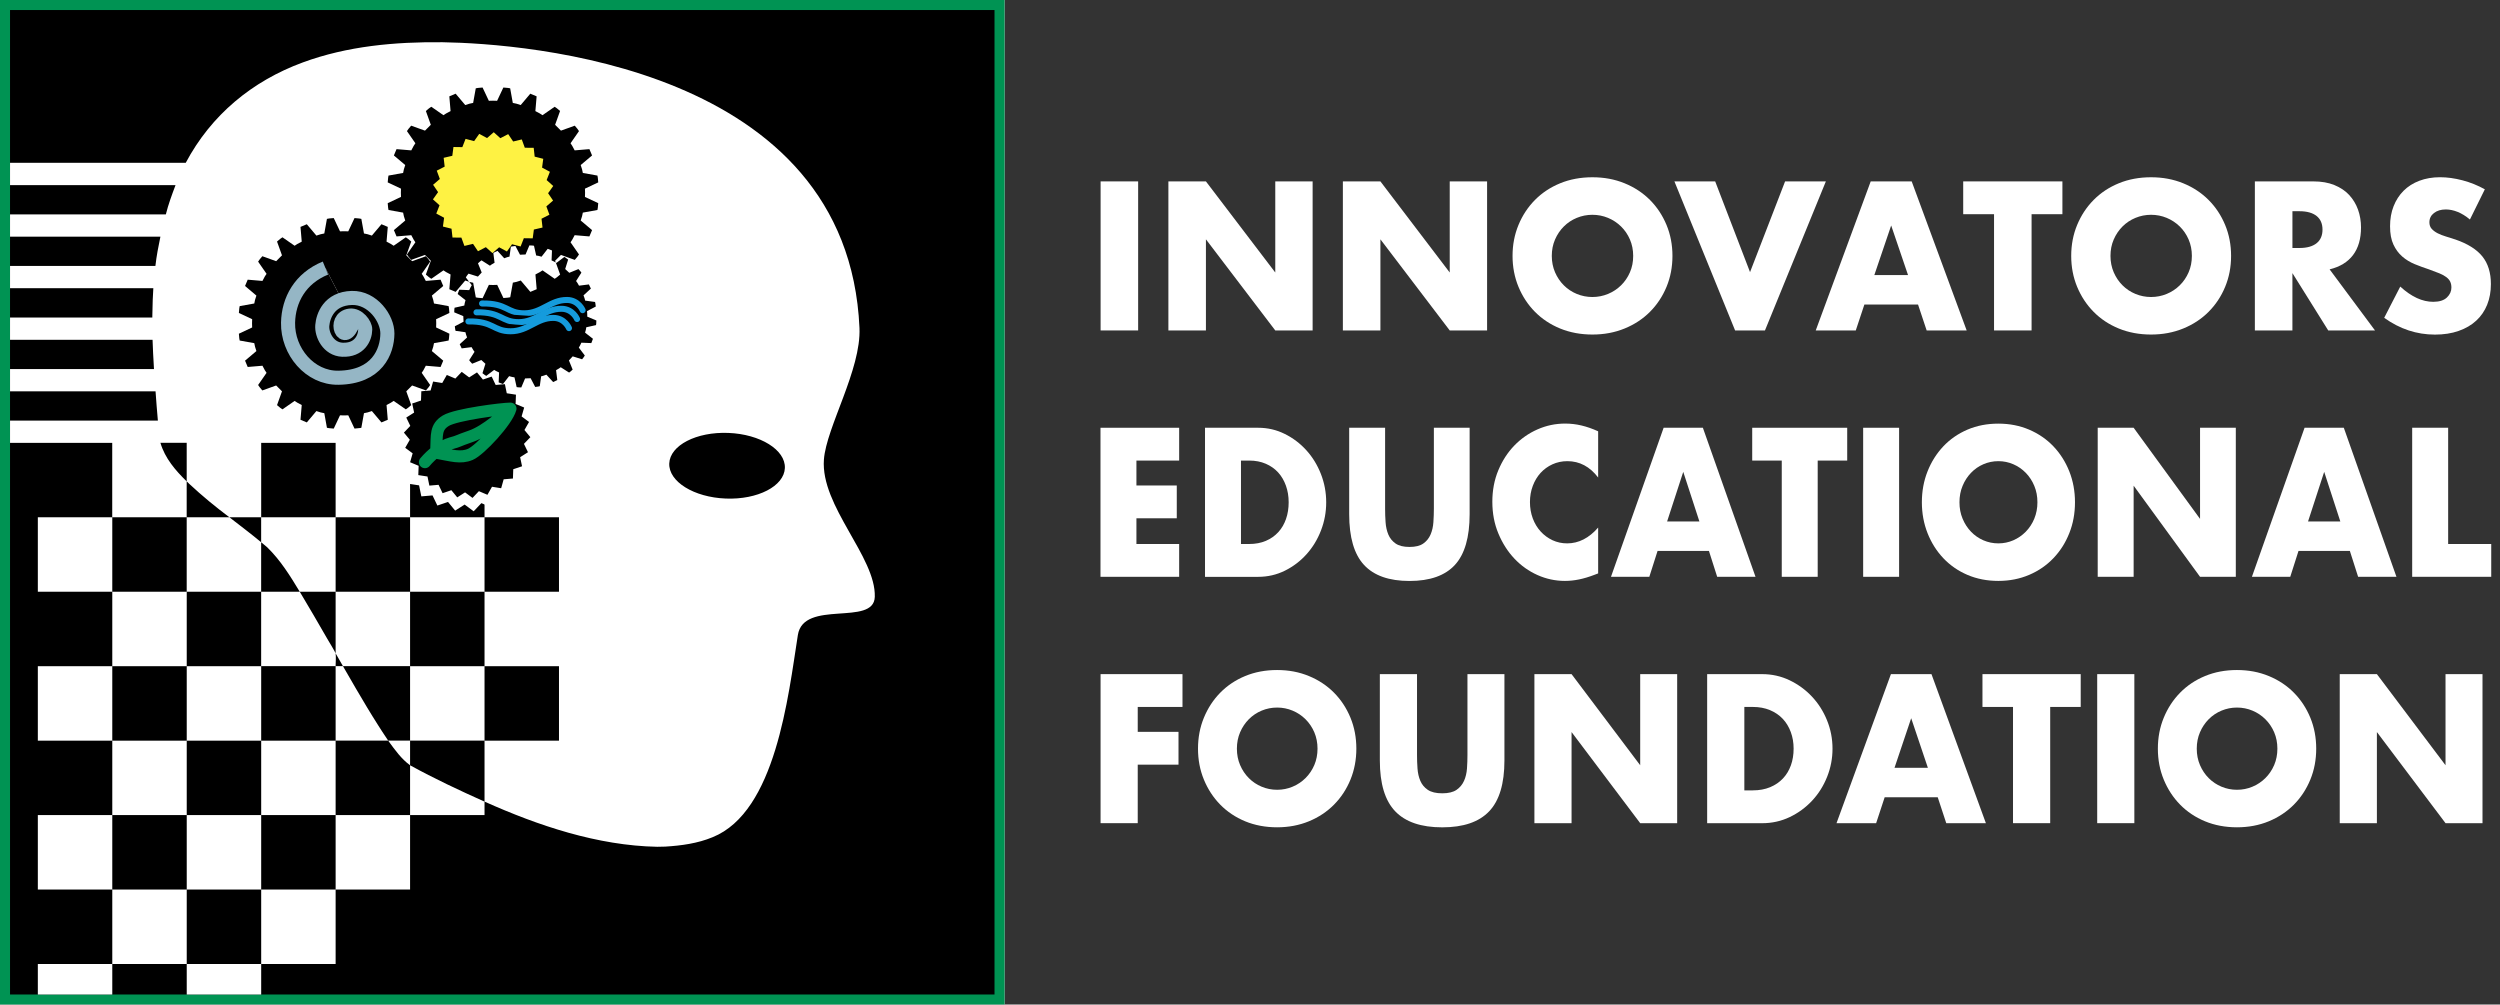 <svg xmlns="http://www.w3.org/2000/svg" width="219" height="88" viewBox="0 0 219 88" fill="none"><rect x="0" y="0" width="219" height="88" fill="#333333" stroke="none"/><g clip-path="url(#clip0_799_1757)"><path d="M99.701 15.89V28.947H96.413V15.89H99.701Z" fill="white"></path><path d="M102.351 28.947V15.89H105.639L111.714 23.872V15.89H114.986V28.947H111.714L105.639 20.964V28.947H102.351Z" fill="white"></path><path d="M117.636 28.947V15.89H120.924L126.996 23.872V15.89H130.269V28.947H126.996L120.924 20.964V28.947H117.636Z" fill="white"></path><path d="M132.499 22.417C132.499 21.448 132.673 20.543 133.019 19.708C133.365 18.87 133.846 18.141 134.461 17.518C135.077 16.895 135.811 16.407 136.669 16.055C137.525 15.704 138.468 15.528 139.497 15.528C140.526 15.528 141.454 15.704 142.314 16.055C143.175 16.407 143.917 16.895 144.538 17.518C145.158 18.141 145.641 18.873 145.988 19.708C146.334 20.545 146.507 21.448 146.507 22.417C146.507 23.386 146.334 24.291 145.988 25.126C145.641 25.963 145.158 26.692 144.538 27.315C143.917 27.938 143.175 28.427 142.314 28.778C141.454 29.13 140.513 29.306 139.497 29.306C138.481 29.306 137.525 29.13 136.669 28.778C135.813 28.427 135.077 27.938 134.461 27.315C133.846 26.692 133.365 25.961 133.019 25.126C132.673 24.288 132.499 23.386 132.499 22.417ZM135.937 22.417C135.937 22.936 136.033 23.415 136.222 23.854C136.413 24.294 136.669 24.674 136.995 24.997C137.318 25.32 137.695 25.57 138.127 25.749C138.559 25.927 139.014 26.018 139.494 26.018C139.975 26.018 140.43 25.927 140.862 25.749C141.293 25.57 141.673 25.32 142.002 24.997C142.333 24.674 142.591 24.294 142.782 23.854C142.974 23.415 143.067 22.936 143.067 22.417C143.067 21.897 142.971 21.419 142.782 20.98C142.591 20.54 142.333 20.16 142.002 19.837C141.671 19.514 141.291 19.263 140.862 19.085C140.43 18.907 139.975 18.816 139.494 18.816C139.014 18.816 138.559 18.907 138.127 19.085C137.695 19.263 137.318 19.514 136.995 19.837C136.669 20.16 136.413 20.54 136.222 20.98C136.03 21.419 135.937 21.897 135.937 22.417Z" fill="white"></path><path d="M150.25 15.89L153.303 23.839L156.374 15.89H159.946L154.611 28.947H151.995L146.678 15.89H150.25Z" fill="white"></path><path d="M168.017 26.677H163.32L162.566 28.947H159.058L163.874 15.89H167.464L172.28 28.947H168.775L168.02 26.677H168.017ZM167.144 24.097L165.667 19.752L164.191 24.097H167.144Z" fill="white"></path><path d="M177.966 18.764V28.947H174.678V18.764H171.977V15.89H180.667V18.764H177.966Z" fill="white"></path><path d="M181.438 22.417C181.438 21.448 181.611 20.543 181.957 19.708C182.304 18.87 182.784 18.141 183.4 17.518C184.015 16.895 184.749 16.407 185.605 16.055C186.46 15.704 187.404 15.528 188.433 15.528C189.461 15.528 190.389 15.704 191.25 16.055C192.111 16.407 192.853 16.895 193.473 17.518C194.094 18.141 194.577 18.873 194.923 19.708C195.27 20.545 195.443 21.448 195.443 22.417C195.443 23.386 195.27 24.291 194.923 25.126C194.577 25.963 194.094 26.692 193.473 27.315C192.853 27.938 192.111 28.427 191.25 28.778C190.389 29.13 189.448 29.306 188.433 29.306C187.417 29.306 186.46 29.13 185.605 28.778C184.749 28.427 184.012 27.938 183.4 27.315C182.784 26.692 182.304 25.961 181.957 25.126C181.611 24.288 181.438 23.386 181.438 22.417ZM184.878 22.417C184.878 22.936 184.974 23.415 185.163 23.854C185.354 24.294 185.61 24.674 185.935 24.997C186.259 25.32 186.636 25.57 187.068 25.749C187.499 25.927 187.954 26.018 188.435 26.018C188.916 26.018 189.371 25.927 189.803 25.749C190.234 25.57 190.614 25.32 190.943 24.997C191.273 24.674 191.532 24.294 191.723 23.854C191.914 23.415 192.008 22.936 192.008 22.417C192.008 21.897 191.912 21.419 191.723 20.98C191.532 20.54 191.273 20.16 190.943 19.837C190.612 19.514 190.232 19.263 189.803 19.085C189.371 18.907 188.916 18.816 188.435 18.816C187.954 18.816 187.499 18.907 187.068 19.085C186.636 19.263 186.259 19.514 185.935 19.837C185.612 20.16 185.354 20.54 185.163 20.98C184.971 21.419 184.878 21.897 184.878 22.417Z" fill="white"></path><path d="M208.047 28.947H203.953L200.815 23.924V28.947H197.526V15.89H202.645C203.35 15.89 203.966 15.996 204.49 16.21C205.015 16.425 205.449 16.714 205.791 17.084C206.132 17.454 206.388 17.88 206.564 18.366C206.737 18.852 206.825 19.372 206.825 19.925C206.825 20.918 206.592 21.724 206.129 22.339C205.664 22.957 204.979 23.376 204.074 23.596L208.05 28.947H208.047ZM200.817 21.724H201.438C202.086 21.724 202.583 21.584 202.932 21.308C203.278 21.031 203.451 20.633 203.451 20.114C203.451 19.594 203.278 19.196 202.932 18.919C202.585 18.643 202.086 18.503 201.438 18.503H200.817V21.724Z" fill="white"></path><path d="M216.369 19.232C216.012 18.932 215.653 18.71 215.296 18.565C214.937 18.421 214.591 18.348 214.257 18.348C213.833 18.348 213.484 18.451 213.218 18.661C212.949 18.868 212.815 19.139 212.815 19.475C212.815 19.705 212.882 19.896 213.016 20.046C213.151 20.196 213.327 20.326 213.544 20.437C213.761 20.545 214.006 20.641 214.283 20.724C214.557 20.804 214.828 20.892 215.097 20.982C216.17 21.352 216.956 21.846 217.455 22.463C217.951 23.081 218.202 23.885 218.202 24.88C218.202 25.55 218.093 26.157 217.874 26.698C217.656 27.24 217.336 27.706 216.917 28.091C216.498 28.479 215.984 28.778 215.374 28.99C214.764 29.205 214.074 29.311 213.301 29.311C211.701 29.311 210.219 28.82 208.855 27.84L210.263 25.105C210.755 25.555 211.243 25.891 211.724 26.111C212.205 26.331 212.68 26.439 213.151 26.439C213.688 26.439 214.087 26.312 214.35 26.059C214.614 25.806 214.743 25.516 214.743 25.193C214.743 24.997 214.71 24.826 214.642 24.681C214.575 24.537 214.464 24.405 214.306 24.283C214.149 24.162 213.947 24.05 213.694 23.945C213.443 23.841 213.138 23.725 212.779 23.598C212.352 23.459 211.936 23.306 211.527 23.138C211.119 22.97 210.755 22.748 210.437 22.471C210.119 22.195 209.86 21.846 209.664 21.424C209.467 21.003 209.369 20.47 209.369 19.822C209.369 19.173 209.472 18.588 209.679 18.064C209.886 17.539 210.176 17.089 210.553 16.712C210.928 16.337 211.385 16.045 211.928 15.838C212.471 15.631 213.078 15.525 213.748 15.525C214.374 15.525 215.028 15.616 215.71 15.794C216.392 15.973 217.046 16.236 217.672 16.583L216.364 19.232H216.369Z" fill="white"></path><path d="M103.294 40.346H99.551V42.528H103.085V45.402H99.551V47.654H103.294V50.528H96.403V37.472H103.294V40.346Z" fill="white"></path><path d="M105.559 37.472H110.217C111.041 37.472 111.814 37.65 112.538 38.009C113.262 38.366 113.893 38.844 114.433 39.439C114.973 40.033 115.4 40.726 115.71 41.517C116.02 42.308 116.175 43.135 116.175 44.001C116.175 44.867 116.023 45.679 115.718 46.47C115.412 47.261 114.989 47.956 114.448 48.556C113.908 49.156 113.275 49.636 112.554 49.993C111.83 50.35 111.052 50.531 110.217 50.531H105.559V37.474V37.472ZM108.707 47.654H109.431C109.976 47.654 110.465 47.561 110.894 47.377C111.323 47.194 111.682 46.938 111.98 46.615C112.274 46.292 112.499 45.909 112.654 45.464C112.809 45.02 112.887 44.531 112.887 44.001C112.887 43.471 112.807 42.996 112.647 42.546C112.486 42.096 112.259 41.708 111.964 41.385C111.669 41.062 111.308 40.809 110.878 40.623C110.449 40.439 109.969 40.346 109.433 40.346H108.71V47.654H108.707Z" fill="white"></path><path d="M121.335 37.472V44.57C121.335 44.95 121.347 45.34 121.376 45.738C121.402 46.136 121.482 46.498 121.616 46.822C121.751 47.145 121.963 47.408 122.252 47.61C122.542 47.812 122.948 47.912 123.472 47.912C123.997 47.912 124.4 47.812 124.685 47.61C124.969 47.408 125.181 47.145 125.318 46.822C125.458 46.498 125.54 46.136 125.566 45.738C125.592 45.34 125.607 44.95 125.607 44.57V37.472H128.74V45.038C128.74 47.07 128.309 48.553 127.448 49.489C126.587 50.425 125.261 50.893 123.472 50.893C121.683 50.893 120.355 50.425 119.489 49.489C118.62 48.553 118.189 47.07 118.189 45.038V37.472H121.337H121.335Z" fill="white"></path><path d="M140.001 41.835C139.272 40.876 138.372 40.398 137.302 40.398C136.832 40.398 136.395 40.491 135.992 40.674C135.591 40.858 135.245 41.111 134.955 41.427C134.666 41.745 134.438 42.122 134.273 42.562C134.107 43.001 134.024 43.474 134.024 43.981C134.024 44.487 134.107 44.978 134.273 45.418C134.438 45.857 134.668 46.237 134.963 46.56C135.257 46.883 135.604 47.137 135.999 47.323C136.395 47.507 136.824 47.6 137.284 47.6C138.29 47.6 139.197 47.137 139.998 46.214V50.231L139.678 50.353C139.197 50.536 138.747 50.673 138.328 50.758C137.91 50.844 137.499 50.888 137.09 50.888C136.255 50.888 135.454 50.717 134.689 50.376C133.924 50.035 133.249 49.556 132.665 48.939C132.081 48.321 131.613 47.587 131.259 46.739C130.904 45.891 130.729 44.963 130.729 43.96C130.729 42.957 130.902 42.034 131.251 41.199C131.6 40.362 132.065 39.641 132.649 39.036C133.233 38.431 133.911 37.955 134.681 37.616C135.451 37.275 136.26 37.105 137.106 37.105C137.587 37.105 138.062 37.159 138.527 37.27C138.993 37.379 139.484 37.549 139.998 37.782V41.835H140.001Z" fill="white"></path><path d="M149.702 48.259H145.204L144.48 50.528H141.122L145.734 37.472H149.172L153.783 50.528H150.425L149.702 48.259ZM148.867 45.679L147.453 41.334L146.039 45.679H148.867Z" fill="white"></path><path d="M159.23 40.346V50.528H156.082V40.346H153.494V37.472H161.815V40.346H159.228H159.23Z" fill="white"></path><path d="M166.361 37.472V50.528H163.213V37.472H166.361Z" fill="white"></path><path d="M168.356 43.999C168.356 43.029 168.521 42.125 168.854 41.29C169.185 40.452 169.648 39.723 170.235 39.1C170.822 38.477 171.527 37.989 172.347 37.637C173.166 37.286 174.068 37.11 175.053 37.11C176.038 37.11 176.927 37.286 177.752 37.637C178.577 37.989 179.285 38.477 179.879 39.1C180.474 39.723 180.937 40.455 181.27 41.29C181.601 42.127 181.769 43.029 181.769 43.999C181.769 44.968 181.604 45.873 181.27 46.708C180.939 47.545 180.474 48.274 179.879 48.897C179.285 49.52 178.577 50.009 177.752 50.36C176.927 50.712 176.028 50.888 175.053 50.888C174.079 50.888 173.166 50.712 172.347 50.36C171.527 50.009 170.824 49.52 170.235 48.897C169.645 48.274 169.185 47.543 168.854 46.708C168.524 45.87 168.356 44.968 168.356 43.999ZM171.649 43.999C171.649 44.518 171.739 44.996 171.923 45.436C172.104 45.875 172.352 46.255 172.662 46.578C172.972 46.902 173.334 47.152 173.745 47.331C174.156 47.509 174.593 47.6 175.056 47.6C175.519 47.6 175.953 47.509 176.364 47.331C176.775 47.152 177.139 46.902 177.457 46.578C177.773 46.255 178.023 45.875 178.204 45.436C178.385 44.996 178.478 44.518 178.478 43.999C178.478 43.479 178.388 43.001 178.204 42.562C178.021 42.122 177.773 41.742 177.457 41.419C177.142 41.096 176.777 40.845 176.364 40.667C175.95 40.488 175.516 40.398 175.056 40.398C174.596 40.398 174.159 40.488 173.745 40.667C173.332 40.845 172.972 41.096 172.662 41.419C172.352 41.742 172.104 42.122 171.923 42.562C171.739 43.001 171.649 43.479 171.649 43.999Z" fill="white"></path><path d="M183.759 50.528V37.472H186.907L192.724 45.454V37.472H195.857V50.528H192.724L186.907 42.546V50.528H183.759Z" fill="white"></path><path d="M205.847 48.259H201.35L200.626 50.528H197.268L201.88 37.472H205.318L209.929 50.528H206.571L205.847 48.259ZM205.012 45.679L203.599 41.334L202.185 45.679H205.012Z" fill="white"></path><path d="M214.458 37.472V47.654H218.232V50.528H211.307V37.472H214.455H214.458Z" fill="white"></path><path d="M103.586 61.928H99.665V64.11H103.237V66.984H99.665V72.11H96.41V59.054H103.586V61.928Z" fill="white"></path><path d="M104.945 65.583C104.945 64.614 105.116 63.709 105.46 62.874C105.804 62.037 106.279 61.308 106.889 60.685C107.499 60.062 108.226 59.573 109.074 59.222C109.921 58.87 110.855 58.694 111.873 58.694C112.892 58.694 113.812 58.87 114.662 59.222C115.515 59.573 116.249 60.062 116.865 60.685C117.48 61.308 117.958 62.039 118.302 62.874C118.646 63.712 118.816 64.614 118.816 65.583C118.816 66.552 118.643 67.457 118.302 68.292C117.958 69.13 117.48 69.859 116.865 70.482C116.249 71.105 115.515 71.593 114.662 71.945C113.809 72.296 112.879 72.472 111.873 72.472C110.868 72.472 109.921 72.296 109.074 71.945C108.226 71.593 107.499 71.105 106.889 70.482C106.279 69.859 105.804 69.127 105.46 68.292C105.116 67.455 104.945 66.552 104.945 65.583ZM108.352 65.583C108.352 66.103 108.445 66.581 108.634 67.02C108.823 67.46 109.076 67.84 109.399 68.163C109.72 68.486 110.095 68.737 110.521 68.915C110.948 69.094 111.398 69.184 111.876 69.184C112.354 69.184 112.804 69.094 113.23 68.915C113.657 68.737 114.034 68.486 114.36 68.163C114.686 67.84 114.944 67.46 115.133 67.02C115.321 66.581 115.415 66.103 115.415 65.583C115.415 65.064 115.319 64.585 115.133 64.146C114.944 63.706 114.686 63.327 114.36 63.003C114.034 62.68 113.657 62.429 113.23 62.251C112.804 62.073 112.354 61.982 111.876 61.982C111.398 61.982 110.948 62.073 110.521 62.251C110.095 62.429 109.722 62.68 109.399 63.003C109.079 63.327 108.823 63.706 108.634 64.146C108.445 64.585 108.352 65.064 108.352 65.583Z" fill="white"></path><path d="M124.131 59.054V66.152C124.131 66.532 124.144 66.922 124.173 67.32C124.201 67.718 124.284 68.08 124.421 68.403C124.56 68.727 124.777 68.99 125.077 69.192C125.377 69.393 125.796 69.494 126.339 69.494C126.882 69.494 127.3 69.393 127.592 69.192C127.885 68.99 128.104 68.727 128.249 68.403C128.394 68.08 128.479 67.718 128.508 67.32C128.536 66.922 128.549 66.532 128.549 66.152V59.054H131.788V66.62C131.788 68.651 131.341 70.135 130.451 71.071C129.56 72.007 128.19 72.475 126.341 72.475C124.493 72.475 123.118 72.007 122.221 71.071C121.324 70.135 120.874 68.651 120.874 66.62V59.054H124.129H124.131Z" fill="white"></path><path d="M134.414 72.11V59.054H137.669L143.681 67.036V59.054H146.92V72.11H143.681L137.669 64.128V72.11H134.414Z" fill="white"></path><path d="M149.547 59.054H154.365C155.218 59.054 156.017 59.232 156.767 59.591C157.514 59.948 158.168 60.426 158.726 61.021C159.285 61.615 159.727 62.308 160.047 63.099C160.368 63.89 160.528 64.717 160.528 65.583C160.528 66.449 160.37 67.261 160.055 68.052C159.74 68.843 159.303 69.538 158.742 70.138C158.183 70.738 157.529 71.218 156.782 71.575C156.035 71.932 155.229 72.113 154.365 72.113H149.547V59.056V59.054ZM152.801 69.236H153.549C154.115 69.236 154.616 69.143 155.061 68.959C155.503 68.776 155.878 68.52 156.183 68.197C156.488 67.874 156.72 67.491 156.881 67.046C157.041 66.602 157.121 66.113 157.121 65.583C157.121 65.053 157.038 64.578 156.873 64.128C156.707 63.678 156.472 63.29 156.167 62.967C155.862 62.644 155.49 62.391 155.045 62.205C154.603 62.021 154.104 61.928 153.551 61.928H152.804V69.236H152.801Z" fill="white"></path><path d="M169.746 69.843H165.096L164.349 72.113H160.877L165.644 59.056H169.198L173.965 72.113H170.493L169.746 69.843ZM168.883 67.261L167.42 62.916L165.959 67.261H168.883Z" fill="white"></path><path d="M179.597 61.928V72.11H176.34V61.928H173.664V59.054H182.27V61.928H179.594H179.597Z" fill="white"></path><path d="M186.969 59.054V72.11H183.715V59.054H186.969Z" fill="white"></path><path d="M189.029 65.583C189.029 64.614 189.2 63.709 189.544 62.874C189.888 62.037 190.363 61.308 190.973 60.685C191.583 60.062 192.31 59.573 193.158 59.222C194.005 58.87 194.939 58.694 195.957 58.694C196.976 58.694 197.896 58.87 198.749 59.222C199.602 59.573 200.336 60.062 200.949 60.685C201.564 61.308 202.042 62.039 202.386 62.874C202.73 63.712 202.9 64.614 202.9 65.583C202.9 66.552 202.73 67.457 202.386 68.292C202.042 69.13 201.564 69.859 200.949 70.482C200.333 71.105 199.599 71.593 198.749 71.945C197.898 72.296 196.965 72.472 195.957 72.472C194.949 72.472 194.005 72.296 193.158 71.945C192.31 71.593 191.583 71.105 190.973 70.482C190.363 69.859 189.888 69.127 189.544 68.292C189.2 67.455 189.029 66.552 189.029 65.583ZM192.436 65.583C192.436 66.103 192.529 66.581 192.718 67.02C192.907 67.46 193.16 67.84 193.483 68.163C193.804 68.486 194.179 68.737 194.605 68.915C195.032 69.094 195.481 69.184 195.96 69.184C196.438 69.184 196.888 69.094 197.314 68.915C197.741 68.737 198.118 68.486 198.444 68.163C198.77 67.84 199.028 67.46 199.217 67.02C199.405 66.581 199.499 66.103 199.499 65.583C199.499 65.064 199.405 64.585 199.217 64.146C199.028 63.706 198.77 63.327 198.444 63.003C198.118 62.68 197.741 62.429 197.314 62.251C196.888 62.073 196.435 61.982 195.96 61.982C195.484 61.982 195.032 62.073 194.605 62.251C194.179 62.429 193.804 62.68 193.483 63.003C193.163 63.327 192.907 63.706 192.718 64.146C192.529 64.585 192.436 65.064 192.436 65.583Z" fill="white"></path><path d="M204.961 72.11V59.054H208.216L214.228 67.036V59.054H217.467V72.11H214.228L208.216 64.128V72.11H204.961Z" fill="white"></path><path d="M88 0H0V88H88V0Z" fill="white"></path><path d="M0 0H88V88H0V0Z" fill="#009353"></path><path d="M0.879 0.879H87.119V87.118H0.879V0.879Z" fill="black"></path><path d="M16.358 87.121V84.446H22.88V87.121H16.358ZM3.314 87.121V84.446H9.836V87.121H3.314ZM22.88 84.446V77.924H29.401V84.446H22.88ZM9.836 84.446V77.924H16.358V71.402H22.88V77.924H16.358V84.446H9.836ZM3.314 77.924V71.402H9.836V77.924H3.314ZM22.88 71.402V64.88H29.401V71.402H22.88ZM9.836 71.402V64.88H16.358V58.358H22.88V64.88H16.358V71.402H9.836ZM3.314 64.88V58.358H9.836V64.88H3.314ZM42.445 64.88H48.967V58.358H42.445V64.88ZM35.923 58.358H42.445V51.836H35.923V58.358ZM9.836 58.358V51.836H16.358V58.358H9.836ZM42.445 51.836H48.967V45.315H42.445V51.836ZM29.401 51.836H35.923V45.315H42.445V38.793H35.923V45.315H29.401V51.836ZM3.314 51.836V45.315H9.836V51.836H3.314ZM22.88 45.315H29.401V38.793H22.88V45.315ZM29.401 77.924V71.402H35.923V67.038C35.163 66.488 34.6 65.694 34.052 64.947L34.005 64.877H35.923V58.356H30.045L30.102 58.456L31.18 60.32C31.816 61.406 32.457 62.486 33.134 63.546C33.618 64.304 33.331 63.859 34.005 64.877H29.401V58.356H30.045C29.831 57.981 29.616 57.609 29.401 57.234V51.834H26.258C27.075 53.204 27.882 54.579 28.673 55.962C28.747 56.091 29.389 57.146 29.399 57.234C29.448 57.603 29.399 57.981 29.399 58.356H22.877V51.834H26.256C25.423 50.453 24.565 49.068 23.402 47.938L22.877 47.501V45.312H20.093C21.024 46.036 21.97 46.746 22.877 47.501V51.834H16.355V45.312H20.093C18.876 44.399 17.699 43.433 16.588 42.394L16.355 42.166V38.79H14.055V38.798C14.447 40.139 15.373 41.212 16.353 42.169V45.315H9.831V38.798H0.879V36.846H13.83C13.75 35.993 13.69 35.137 13.626 34.282H0.879V32.33H13.489C13.388 30.477 13.427 31.332 13.364 29.766H0.879V27.814H13.344V27.698C13.395 25.793 13.357 26.61 13.432 25.247H0.879V23.296H13.613C13.711 22.432 13.874 21.579 14.052 20.731H0.879V18.78H14.528C14.745 17.904 15.06 17.058 15.378 16.215H0.879V14.264H16.27C18.493 10.074 22.081 7.106 26.517 5.472C30.428 4.03 34.623 3.658 38.764 3.699C45.907 3.821 74.277 5.78 75.29 28.727C75.45 32.377 72.387 37.42 72.175 40.256C71.87 44.33 76.74 48.789 76.632 52.286C76.551 54.905 70.389 52.472 69.892 55.631C69.047 61.003 67.959 71.118 62.419 73.341C61.104 73.886 59.692 74.075 58.283 74.163L57.572 74.178C52.353 74.077 47.163 72.335 42.445 70.221V64.877H35.923V67.038C38.043 68.207 40.238 69.233 42.445 70.223V71.402H35.923V77.924H29.401ZM63.577 43.673C66.374 43.784 68.693 42.587 68.755 40.998C68.817 39.41 66.602 38.033 63.805 37.924C61.008 37.813 58.689 39.01 58.627 40.599C58.565 42.187 60.78 43.564 63.577 43.673Z" fill="white"></path><path d="M38.542 43.745L38.154 42.934L37.26 43.011L37.079 42.13L36.19 41.993L36.223 41.093L35.394 40.747L35.642 39.883L34.921 39.348L35.368 38.568L34.794 37.875L35.414 37.226L35.024 36.417L35.784 35.934L35.598 35.055L36.451 34.768L36.482 33.868L37.379 33.793L37.622 32.927L38.508 33.069L38.953 32.289L39.78 32.64L40.398 31.989L41.119 32.527L41.877 32.041L42.448 32.736L43.298 32.447L43.686 33.258L44.581 33.181L44.762 34.062L45.651 34.199L45.617 35.099L46.447 35.445L46.199 36.308L46.92 36.843L46.473 37.624L47.047 38.317L46.426 38.966L46.817 39.775L46.057 40.258L46.243 41.137L45.39 41.424L45.359 42.324L44.462 42.399L44.219 43.265L43.332 43.122L42.888 43.903L42.06 43.551L41.443 44.203L40.721 43.665L39.964 44.151L39.393 43.456L38.542 43.745Z" fill="black"></path><path d="M38.542 43.745L38.154 42.934L37.26 43.011L37.079 42.13L36.19 41.993L36.223 41.093L35.394 40.747L35.642 39.883L34.921 39.348L35.368 38.568L34.794 37.875L35.414 37.226L35.024 36.417L35.784 35.934L35.598 35.055L36.451 34.768L36.482 33.868L37.379 33.793L37.622 32.927L38.508 33.069L38.953 32.289L39.78 32.64L40.398 31.989L41.119 32.527L41.877 32.041L42.448 32.736L43.298 32.447L43.686 33.258L44.581 33.181L44.762 34.062L45.651 34.199L45.617 35.099L46.447 35.445L46.199 36.308L46.92 36.843L46.473 37.624L47.047 38.317L46.426 38.966L46.817 39.775L46.057 40.258L46.243 41.137L45.39 41.424L45.359 42.324L44.462 42.399L44.219 43.265L43.332 43.122L42.888 43.903L42.06 43.551L41.443 44.203L40.721 43.665L39.964 44.151L39.393 43.456L38.542 43.745Z" fill="black" stroke="white" stroke-width="0.879" stroke-miterlimit="1.36"></path><path d="M31.056 37.544L30.508 36.381L30.146 36.391L29.785 36.381L29.236 37.544C28.701 37.49 28.898 37.526 28.639 37.474L28.409 36.195C27.988 36.109 28.221 36.166 27.716 36.009L26.876 37.004L26.323 36.771L26.432 35.479C25.91 35.194 26.111 35.324 25.809 35.119L24.744 35.859C24.477 35.68 24.64 35.797 24.268 35.489L24.702 34.279L24.191 33.767L22.981 34.202C22.673 33.827 22.79 33.992 22.611 33.726L23.351 32.661C23.146 32.359 23.276 32.56 22.991 32.038L21.699 32.147L21.466 31.593L22.461 30.753C22.304 30.247 22.36 30.479 22.275 30.061L20.996 29.831C20.941 29.572 20.98 29.768 20.926 29.233L22.089 28.685C22.076 28.202 22.076 28.445 22.089 27.962L20.926 27.414C20.98 26.878 20.944 27.075 20.996 26.816L22.275 26.586C22.36 26.165 22.304 26.398 22.461 25.894L21.466 25.053L21.699 24.5L22.991 24.609C23.276 24.087 23.146 24.288 23.351 23.986L22.611 22.921C22.79 22.655 22.673 22.817 22.981 22.445L24.191 22.88L24.702 22.368L24.268 21.158C24.643 20.85 24.477 20.967 24.744 20.788L25.809 21.528C26.111 21.323 25.91 21.453 26.432 21.168L26.323 19.876L26.876 19.643L27.716 20.638C28.223 20.481 27.991 20.538 28.409 20.452L28.639 19.173C28.898 19.118 28.701 19.157 29.236 19.103L29.785 20.266C30.268 20.253 30.025 20.253 30.508 20.266L31.056 19.103C31.591 19.157 31.395 19.121 31.653 19.173L31.884 20.452C32.305 20.538 32.072 20.481 32.576 20.638L33.416 19.643L33.969 19.876L33.861 21.168C34.383 21.453 34.181 21.323 34.484 21.528L35.549 20.788C35.815 20.967 35.652 20.85 36.025 21.158L35.59 22.368L36.102 22.88L37.312 22.445C37.62 22.817 37.503 22.655 37.681 22.921L36.942 23.986C37.146 24.288 37.017 24.087 37.301 24.609L38.594 24.5L38.827 25.053L37.831 25.894C37.989 26.4 37.932 26.168 38.018 26.586L39.297 26.816C39.351 27.075 39.313 26.878 39.367 27.414L38.204 27.962C38.217 28.445 38.217 28.202 38.204 28.685L39.367 29.233C39.313 29.768 39.349 29.572 39.297 29.831L38.018 30.061C37.932 30.482 37.989 30.249 37.831 30.753L38.827 31.593L38.594 32.147L37.301 32.038C37.017 32.56 37.146 32.359 36.942 32.661L37.681 33.726C37.503 33.992 37.62 33.83 37.312 34.202L36.102 33.767L35.59 34.279L36.025 35.489C35.65 35.797 35.815 35.68 35.549 35.859L34.484 35.119C34.181 35.324 34.383 35.194 33.861 35.479L33.969 36.771L33.416 37.004L32.576 36.009C32.07 36.166 32.302 36.109 31.884 36.195L31.653 37.474L31.56 37.492L31.056 37.544Z" fill="black"></path><path d="M43.551 24.945L44.099 26.108C44.635 26.054 44.438 26.09 44.697 26.038L44.927 24.759C45.348 24.674 45.115 24.73 45.619 24.573L46.459 25.568L47.013 25.335L46.904 24.043C47.426 23.758 47.225 23.888 47.527 23.683L48.592 24.423C48.858 24.244 48.696 24.361 49.068 24.053L48.688 22.996C48.571 22.924 48.442 22.869 48.318 22.81L48.354 21.939L47.977 21.796L47.439 22.487C47.095 22.394 47.253 22.427 46.969 22.381L46.777 21.528C46.602 21.499 46.736 21.517 46.374 21.497L46.038 22.293C45.712 22.298 45.875 22.293 45.552 22.313L45.151 21.548C44.792 21.6 44.924 21.569 44.751 21.613L44.632 22.479C44.35 22.549 44.505 22.502 44.172 22.624L43.58 21.977L43.215 22.151L43.324 23.017C42.98 23.221 43.112 23.13 42.916 23.275L42.181 22.807C42.008 22.934 42.114 22.851 41.871 23.068L42.197 23.87L41.866 24.229L41.041 23.97C40.845 24.229 40.92 24.118 40.806 24.301L41.101 24.692C41.215 24.725 41.334 24.746 41.45 24.769L41.68 26.049C41.938 26.103 41.742 26.064 42.277 26.119L42.825 24.955L43.187 24.966L43.549 24.955L43.551 24.945ZM45.661 33.941C45.299 33.92 45.433 33.941 45.258 33.91L45.069 33.056C44.784 33.01 44.942 33.041 44.598 32.951L44.061 33.641L43.683 33.499L43.719 32.627C43.36 32.452 43.5 32.532 43.29 32.403L42.595 32.927C42.411 32.814 42.525 32.889 42.264 32.692L42.523 31.867L42.163 31.537L41.362 31.862C41.145 31.619 41.227 31.725 41.101 31.552L41.569 30.818C41.424 30.622 41.514 30.753 41.31 30.41L40.444 30.518L40.271 30.154L40.917 29.562C40.798 29.226 40.842 29.381 40.773 29.102L39.907 28.983C39.863 28.809 39.894 28.941 39.842 28.582L40.607 28.181C40.586 27.858 40.592 28.018 40.586 27.695L39.79 27.359C39.811 26.997 39.79 27.132 39.821 26.956L40.674 26.765C40.721 26.48 40.69 26.638 40.78 26.294L40.09 25.757L40.232 25.379L41.103 25.415C41.279 25.056 41.199 25.196 41.328 24.986L41.098 24.681C40.984 24.645 40.868 24.609 40.755 24.573L39.914 25.568L39.361 25.335L39.47 24.043C38.948 23.758 39.149 23.888 38.847 23.683L37.782 24.423C37.516 24.244 37.678 24.361 37.306 24.053L37.74 22.843L37.229 22.331L36.019 22.766C35.711 22.394 35.828 22.556 35.649 22.29L36.388 21.225C36.184 20.923 36.313 21.124 36.029 20.602L34.737 20.711L34.504 20.158L35.499 19.317C35.342 18.811 35.398 19.043 35.313 18.625L34.033 18.395C33.979 18.136 34.018 18.333 33.964 17.797L35.127 17.25C35.114 16.766 35.114 17.009 35.127 16.526L33.964 15.978C34.018 15.443 33.982 15.639 34.033 15.38L35.313 15.15C35.398 14.729 35.342 14.962 35.499 14.458L34.504 13.618L34.737 13.064L36.029 13.173C36.313 12.651 36.184 12.852 36.388 12.55L35.649 11.485C35.828 11.219 35.711 11.382 36.019 11.009L37.229 11.444L37.74 10.932L37.306 9.722C37.678 9.414 37.516 9.531 37.782 9.352L38.847 10.092C39.149 9.887 38.948 10.017 39.47 9.732L39.361 8.44L39.914 8.207L40.755 9.202C41.261 9.045 41.029 9.102 41.447 9.016L41.677 7.737C41.936 7.683 41.739 7.721 42.274 7.667L42.822 8.83C43.306 8.817 43.063 8.817 43.546 8.83L44.094 7.667C44.629 7.721 44.433 7.685 44.691 7.737L44.921 9.016C45.343 9.102 45.11 9.045 45.614 9.202L46.454 8.207L47.008 8.44L46.899 9.732C47.421 10.017 47.219 9.887 47.522 10.092L48.587 9.352C48.853 9.531 48.69 9.414 49.062 9.722L48.628 10.932L49.14 11.444L50.35 11.009C50.657 11.382 50.541 11.219 50.719 11.485L49.98 12.55C50.184 12.852 50.055 12.651 50.34 13.173L51.632 13.064L51.865 13.618L50.869 14.458C51.027 14.964 50.97 14.732 51.056 15.15L52.335 15.38C52.389 15.639 52.351 15.443 52.405 15.978L51.242 16.526C51.255 17.009 51.255 16.766 51.242 17.25L52.405 17.797C52.351 18.333 52.387 18.136 52.335 18.395L51.056 18.625C50.97 19.046 51.027 18.813 50.869 19.317L51.865 20.158L51.632 20.711L50.34 20.602C50.055 21.124 50.184 20.923 49.98 21.225L50.719 22.29C50.541 22.556 50.657 22.394 50.35 22.766L49.14 22.331L48.628 22.843L48.682 22.996L48.742 23.032L49.437 22.507C49.621 22.621 49.507 22.546 49.768 22.742L49.51 23.567L49.869 23.898L50.67 23.572C50.888 23.815 50.805 23.709 50.931 23.883L50.464 24.617C50.608 24.813 50.518 24.681 50.722 25.025L51.588 24.916L51.761 25.281L51.115 25.873C51.234 26.209 51.19 26.054 51.26 26.333L52.126 26.452C52.17 26.625 52.139 26.493 52.19 26.853L51.425 27.253C51.446 27.576 51.441 27.416 51.446 27.739L52.242 28.075C52.221 28.437 52.242 28.303 52.211 28.479L51.358 28.67C51.312 28.954 51.343 28.797 51.252 29.14L51.942 29.678L51.8 30.055L50.929 30.019C50.753 30.378 50.833 30.239 50.704 30.448L51.229 31.144C51.115 31.327 51.19 31.213 50.993 31.474L50.169 31.216L49.838 31.575L50.164 32.377C49.921 32.594 50.027 32.511 49.853 32.638L49.119 32.17C48.923 32.315 49.055 32.224 48.711 32.428L48.819 33.294L48.455 33.468L47.863 32.821C47.527 32.94 47.682 32.896 47.403 32.966L47.284 33.832C47.111 33.876 47.243 33.845 46.883 33.897L46.483 33.132C46.16 33.152 46.32 33.147 45.997 33.152L45.661 33.948V33.941Z" fill="black"></path><path d="M42.226 26.586C44.441 26.55 44.387 27.447 45.925 27.447C47.463 27.447 48.212 26.261 49.678 26.276C50.668 26.287 51.038 27.173 51.038 27.173" fill="black"></path><path d="M42.226 26.586C44.441 26.55 44.387 27.447 45.925 27.447C47.463 27.447 48.212 26.261 49.678 26.276C50.668 26.287 51.038 27.173 51.038 27.173" stroke="#159BDC" stroke-width="0.527" stroke-linecap="round" stroke-linejoin="round"></path><path d="M41.739 27.359C43.955 27.323 43.9 28.22 45.438 28.22C46.977 28.22 47.726 27.034 49.192 27.049C50.182 27.059 50.551 27.946 50.551 27.946" fill="black"></path><path d="M41.739 27.359C43.955 27.323 43.9 28.22 45.438 28.22C46.977 28.22 47.726 27.034 49.192 27.049C50.182 27.059 50.551 27.946 50.551 27.946" stroke="#159BDC" stroke-width="0.527" stroke-linecap="round" stroke-linejoin="round"></path><path d="M41.031 28.158C43.247 28.122 43.192 29.019 44.73 29.019C46.268 29.019 47.018 27.832 48.484 27.848C49.474 27.858 49.843 28.745 49.843 28.745" fill="black"></path><path d="M41.031 28.158C43.247 28.122 43.192 29.019 44.73 29.019C46.268 29.019 47.018 27.832 48.484 27.848C49.474 27.858 49.843 28.745 49.843 28.745" stroke="#159BDC" stroke-width="0.527" stroke-linecap="round" stroke-linejoin="round"></path><path d="M37.224 40.486C37.795 39.803 38.71 39.051 39.506 38.834C40.302 38.617 39.927 38.674 41.264 38.211C42.598 37.748 44.213 36.257 44.717 35.797M44.717 35.794C44.423 36.89 42.052 39.439 41.202 39.803C40.351 40.168 39.542 39.891 38.338 39.682M44.717 35.794C44.03 35.794 39.969 36.298 39.054 36.854C38.139 37.41 38.278 38.115 38.221 39.32" fill="black"></path><path d="M37.224 40.486C37.795 39.803 38.71 39.051 39.506 38.834C40.302 38.617 39.927 38.674 41.264 38.211C42.598 37.748 44.213 36.257 44.717 35.797M38.338 39.682C39.542 39.891 40.351 40.168 41.202 39.803C42.052 39.439 44.423 36.89 44.717 35.794C44.03 35.794 39.969 36.298 39.054 36.854C38.139 37.41 38.278 38.115 38.221 39.32" stroke="#009353" stroke-width="1.057" stroke-miterlimit="1.36" stroke-linecap="round"></path><path d="M41.871 22.008L41.437 21.362L40.682 21.543L40.416 20.814L39.638 20.809L39.553 20.036L38.8 19.845L38.904 19.075L38.219 18.707L38.503 17.984L37.926 17.464L38.376 16.831L37.939 16.187L38.529 15.678L38.26 14.949L38.953 14.597L38.865 13.824L39.622 13.649L39.723 12.878L40.501 12.889L40.783 12.165L41.535 12.361L41.982 11.725L42.665 12.095L43.252 11.583L43.828 12.105L44.518 11.749L44.952 12.395L45.707 12.214L45.974 12.943L46.752 12.948L46.837 13.721L47.589 13.912L47.486 14.683L48.171 15.05L47.886 15.774L48.463 16.293L48.013 16.926L48.45 17.57L47.861 18.079L48.129 18.808L47.437 19.16L47.525 19.933L46.767 20.108L46.666 20.879L45.888 20.868L45.606 21.592L44.854 21.396L44.407 22.032L43.725 21.662L43.138 22.174L42.561 21.652L41.871 22.008Z" fill="#FEF243"></path><path d="M28.509 23.482C26.294 24.389 25.276 26.276 25.234 28.267C25.185 30.784 27.147 33.124 29.637 33.09C33.041 33.046 33.922 30.79 33.935 29.221C33.946 27.897 32.638 26.051 30.823 26.1C28.809 26.157 28.297 27.706 28.233 28.51C28.166 29.314 28.758 30.583 29.991 30.637C31.477 30.702 31.981 29.626 31.994 28.869C32.002 28.409 31.371 27.556 30.65 27.646C29.06 27.848 30.117 30.583 30.957 28.223" fill="white"></path><path d="M28.509 23.482C26.294 24.389 25.276 26.276 25.234 28.267C25.185 30.784 27.147 33.124 29.637 33.09C33.041 33.046 33.922 30.79 33.935 29.221C33.946 27.897 32.638 26.051 30.823 26.1C28.809 26.157 28.297 27.706 28.233 28.51C28.166 29.314 28.758 30.583 29.991 30.637C31.477 30.702 31.981 29.626 31.994 28.869C32.002 28.409 31.371 27.556 30.65 27.646C29.06 27.848 30.117 30.583 30.957 28.223" fill="black"></path><path d="M28.509 23.482C26.294 24.389 25.276 26.276 25.234 28.267C25.185 30.784 27.147 33.124 29.637 33.09C33.041 33.046 33.922 30.79 33.935 29.221C33.946 27.897 32.638 26.051 30.823 26.1C28.809 26.157 28.297 27.706 28.233 28.51C28.166 29.314 28.758 30.583 29.991 30.637C31.477 30.702 31.981 29.626 31.994 28.869C32.002 28.409 31.371 27.556 30.65 27.646C29.06 27.848 30.117 30.583 30.957 28.223" stroke="#95B6C5" stroke-width="1.233" stroke-miterlimit="1.36"></path></g><defs><clipPath id="clip0_799_1757"><rect width="218.236" height="88" fill="white"></rect></clipPath></defs></svg>